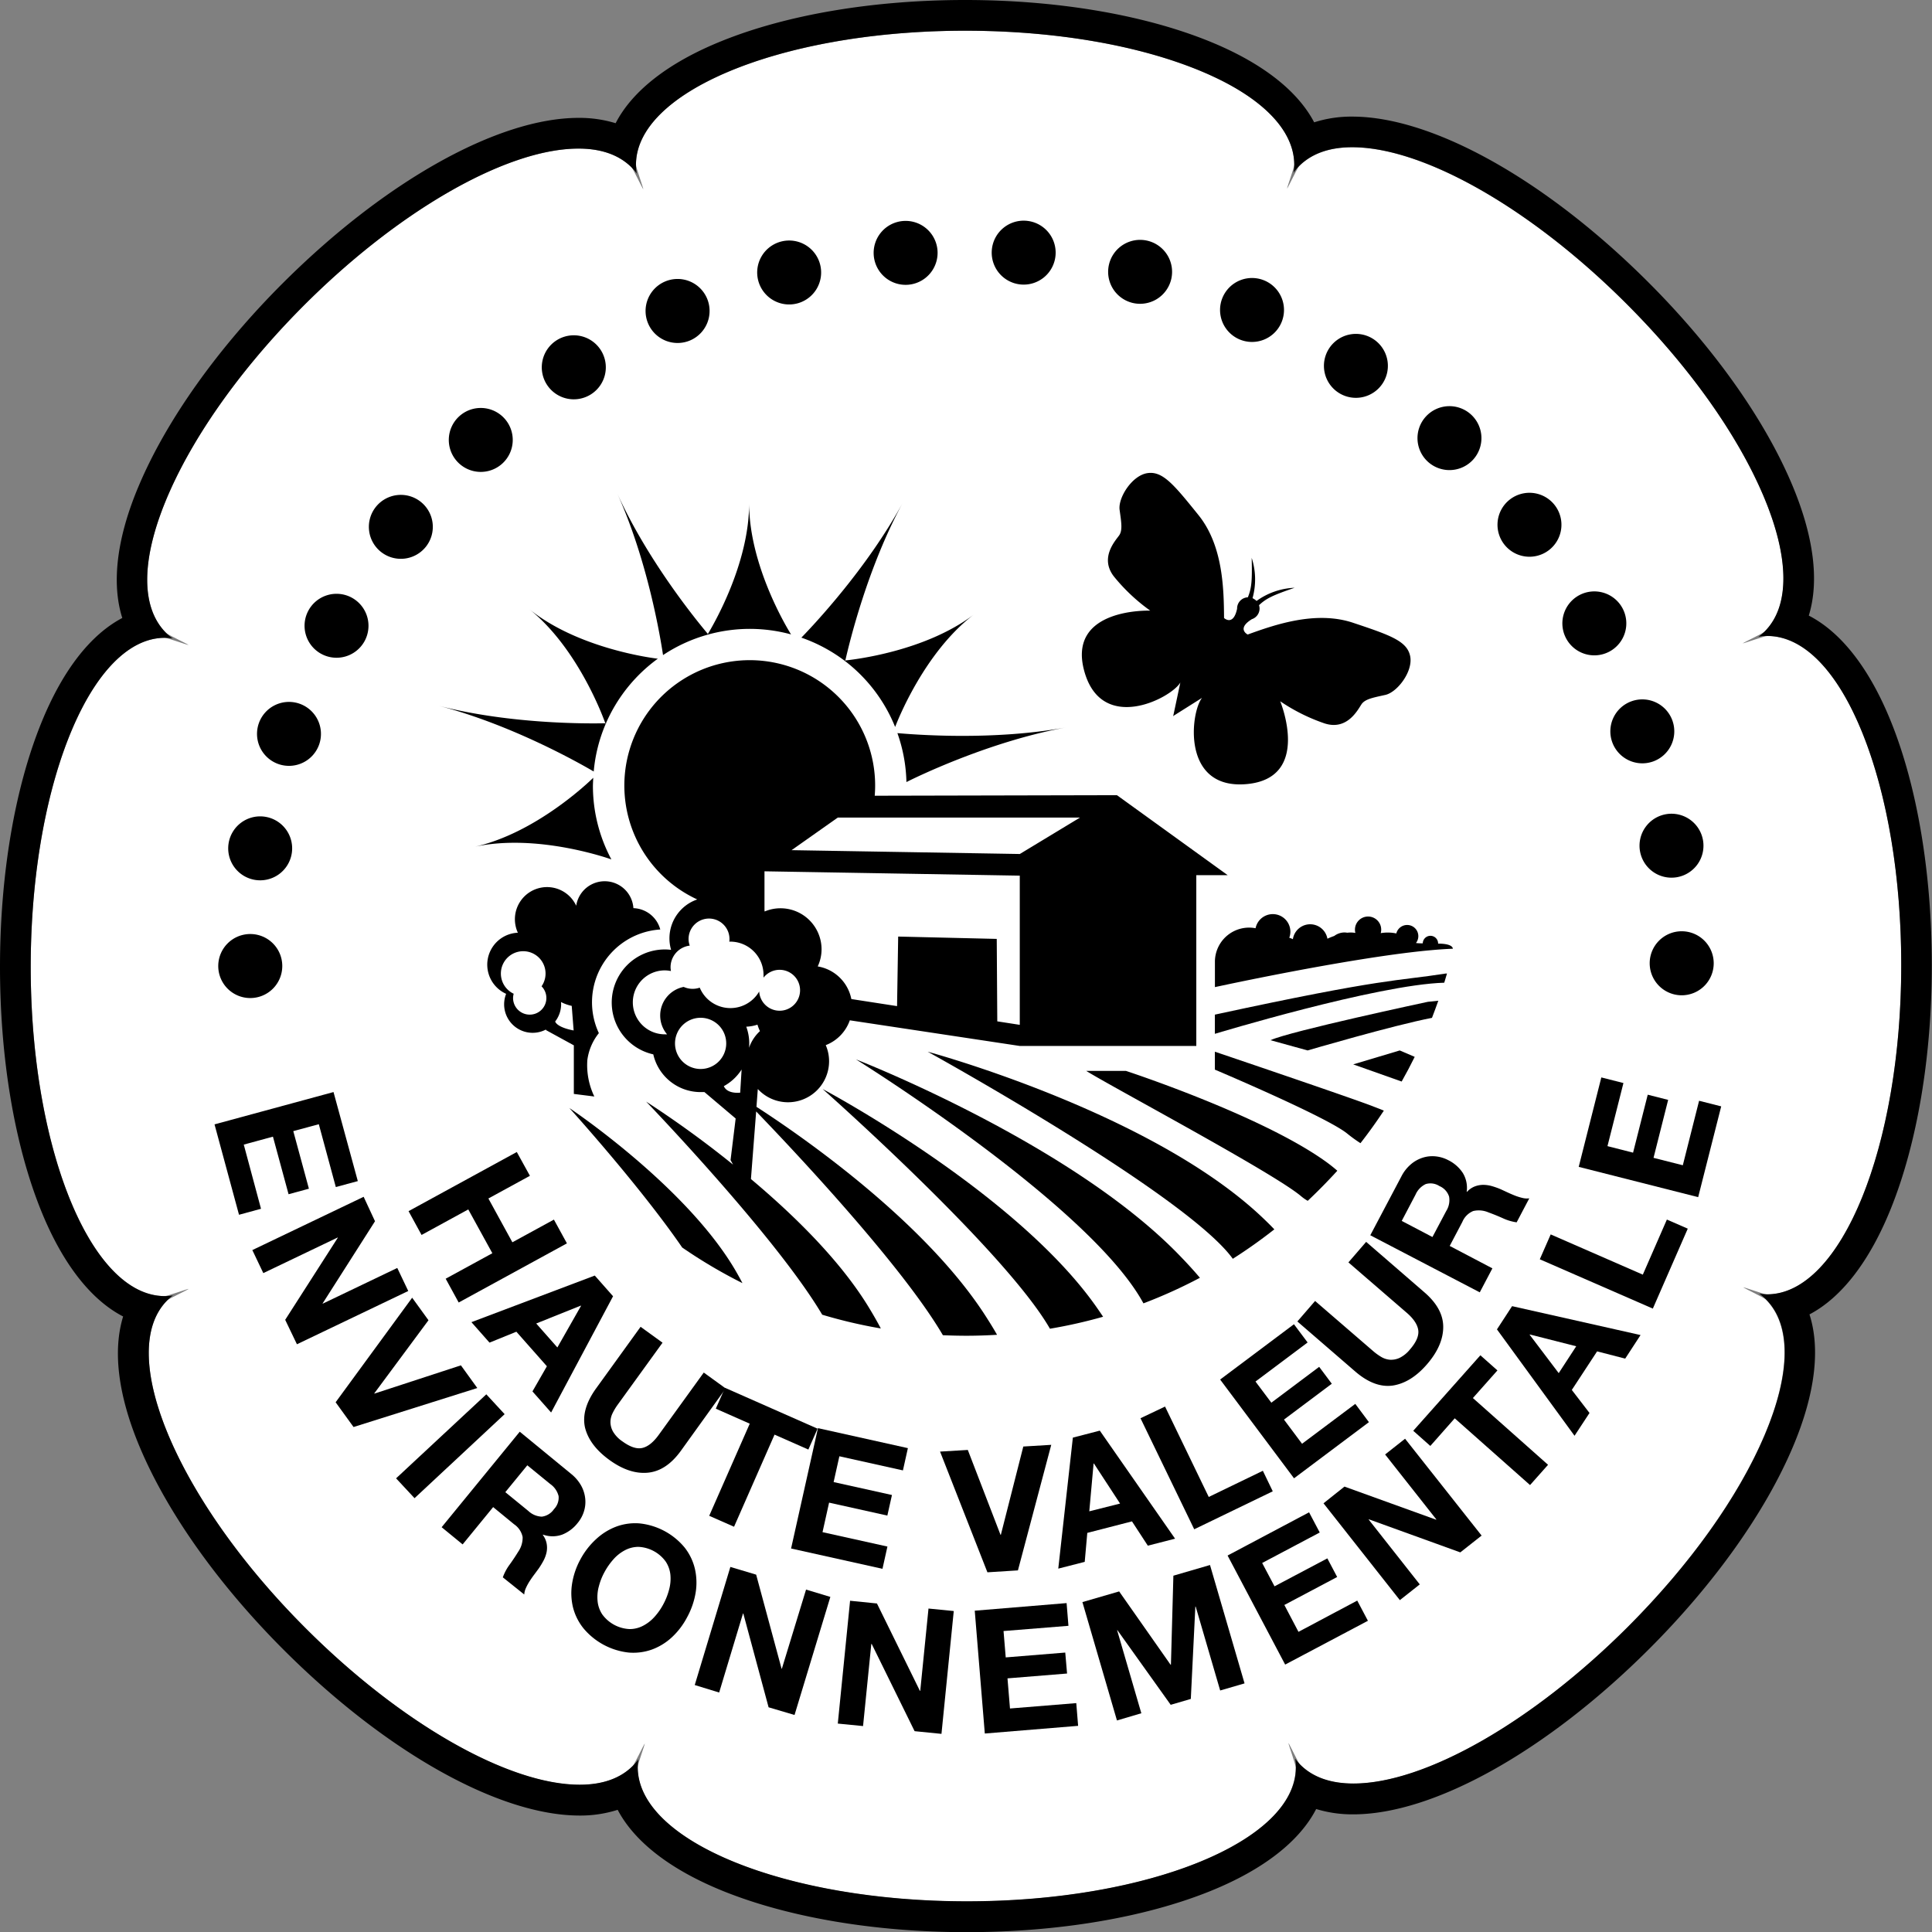 <?xml version="1.0" encoding="UTF-8"?> <svg xmlns="http://www.w3.org/2000/svg" viewBox="0 0 503.34 503.34"><rect x="0" y="0" width="503.34" height="503.34" fill="#808080" stroke="none"/><defs><style>.cls-1{fill:#fff;}.cls-2{fill:#000000;}</style></defs><title>Fichier 2</title><g id="Calque_2" data-name="Calque 2"><g id="Calque_5" data-name="Calque 5"><path class="cls-1" d="M495.34,251.46c0-22.84-3.59-44.31-10.11-60.47-6.58-16.31-15.38-25.29-24.8-25.29-.77,0-5.67,1.8-6.41,1.92.55-.41,5.23-2.58,5.73-3.08,6.65-6.65,6.53-19.23-.34-35.41S440,95.36,423.81,79.21C399,54.4,370.94,38.37,352.31,38.37c-5.92,0-10.57,1.65-13.82,4.89-.54.54-2.73,5.28-3.18,5.89.1-.68,1.88-5.52,1.88-6.22,0-9.41-9-18.22-25.28-24.8S274.27,8,251.43,8c-47.28,0-85.74,15.66-85.74,34.91,0,.77,1.8,5.68,1.92,6.42-.42-.55-2.59-5.23-3.08-5.73-3.25-3.24-7.9-4.89-13.82-4.89-18.63,0-46.7,16-71.51,40.83-16.14,16.15-28.79,33.87-35.6,49.91-6.88,16.19-7,28.76-.35,35.42.54.54,5.28,2.73,5.89,3.17-.68-.09-5.52-1.87-6.22-1.87C23.67,166.17,8,204.64,8,251.92s15.67,85.75,34.92,85.75c.72,0,5.57-1.79,6.26-1.89-.5.39-5.14,2.53-5.6,3C30,352.38,46.08,390.66,79.5,424.1,104.31,448.92,132.38,465,151,465c5.92,0,10.56-1.65,13.81-4.89.54-.54,2.74-5.28,3.18-5.89-.1.68-1.88,5.52-1.88,6.22,0,19.26,38.47,34.93,85.75,34.94h0c47.26,0,85.71-15.66,85.71-34.9,0-.76-1.79-5.66-1.91-6.4.41.54,2.58,5.22,3.07,5.72,3.25,3.24,7.9,4.89,13.83,4.89,18.63,0,46.7-16,71.51-40.82,16.14-16.15,28.79-33.87,35.61-49.91s7-28.76.34-35.41c-.54-.54-5.27-2.74-5.88-3.18.68.1,5.52,1.87,6.22,1.87C479.66,337.2,495.33,298.74,495.34,251.46Z"></path><path class="cls-2" d="M492.65,188c-5.59-13.86-13-23.3-21.41-27.62,2.78-9,1.32-20.75-4.46-34.37-7.21-17-20.45-35.59-37.31-52.44-26.63-26.64-56.2-43.19-77.16-43.19a31.72,31.72,0,0,0-9.93,1.49C338,23.54,328.62,16.24,314.9,10.7,297.81,3.8,275.28,0,251.43,0S205.06,3.8,188,10.7c-13.86,5.59-23.29,13-27.61,21.4a32.24,32.24,0,0,0-9.65-1.39c-21,0-50.53,16.54-77.17,43.17-16.85,16.86-30.1,35.48-37.31,52.44C30.38,140.08,29,152,31.86,161c-8.32,4.37-15.62,13.75-21.16,27.48C3.8,205.55,0,228.09,0,251.92s3.8,46.38,10.7,63.47c5.59,13.84,13,23.27,21.38,27.59-2.77,9-1.31,20.74,4.46,34.33,7.21,17,20.45,35.59,37.3,52.45C100.48,456.41,130,473,151,473a32,32,0,0,0,9.92-1.49c4.38,8.32,13.76,15.62,27.47,21.16,17.09,6.9,39.63,10.71,63.47,10.71h0c23.83,0,46.35-3.79,63.44-10.69,13.85-5.59,23.28-13,27.6-21.39a32.3,32.3,0,0,0,9.66,1.39c21,0,50.53-16.54,77.16-43.16,16.86-16.86,30.12-35.48,37.32-52.44,5.85-13.76,7.28-25.64,4.38-34.65,8.32-4.37,15.62-13.75,21.17-27.48,6.9-17.09,10.7-39.63,10.7-63.46S499.55,205.08,492.65,188ZM460.41,337.2a14.71,14.71,0,0,1-2.09-.16,14.49,14.49,0,0,1,1.75,1.47c6.66,6.65,6.53,19.23-.34,35.41s-19.47,33.76-35.61,49.91c-24.81,24.8-52.88,40.82-71.51,40.82-5.93,0-10.58-1.65-13.83-4.89a16.93,16.93,0,0,1-1.35-1.59,15.68,15.68,0,0,1,.19,2.27c0,19.24-38.45,34.9-85.71,34.9h0c-47.28,0-85.75-15.68-85.75-34.94a14.47,14.47,0,0,1,.17-2.08,15.3,15.3,0,0,1-1.47,1.75c-3.25,3.24-7.89,4.89-13.81,4.89-18.63,0-46.7-16-71.51-40.86C46.08,390.66,30,352.38,43.58,338.77a13.66,13.66,0,0,1,1.47-1.27,15.17,15.17,0,0,1-2.13.17C23.67,337.67,8,299.2,8,251.92s15.67-85.75,34.92-85.75a14.61,14.61,0,0,1,2.09.17,14.59,14.59,0,0,1-1.76-1.47c-6.65-6.66-6.53-19.23.35-35.42,6.81-16,19.46-33.76,35.6-49.91,24.81-24.8,52.88-40.83,71.51-40.83,5.92,0,10.57,1.65,13.82,4.89a16,16,0,0,1,1.36,1.6,14.65,14.65,0,0,1-.2-2.29C165.69,23.66,204.15,8,251.43,8c22.84,0,44.32,3.6,60.48,10.13s25.28,15.39,25.28,24.8A14.72,14.72,0,0,1,337,45a14.59,14.59,0,0,1,1.47-1.76c3.25-3.24,7.9-4.89,13.82-4.89,18.63,0,46.7,16,71.5,40.84,16.15,16.15,28.79,33.88,35.6,49.92s7,28.76.34,35.41a14.84,14.84,0,0,1-1.6,1.37,14.43,14.43,0,0,1,2.28-.21c9.42,0,18.22,9,24.8,25.29,6.52,16.16,10.11,37.63,10.11,60.47C495.33,298.74,479.66,337.2,460.41,337.2Z"></path><path class="cls-2" d="M307.51,177.82l-1.82,8.57-.08.13.07,0,0,.07.09-.12,7.41-4.67c-3,3.64-5.48,24,11.59,22.48s8.76-21.58,8.76-21.58a48.21,48.21,0,0,0,11.6,5.78c5.91,1.88,8.64-3.61,9.58-5s3.11-1.74,6.22-2.44,7.26-6.12,6.46-10.08-5.18-5.47-14.88-8.71-20.4.51-27.45,3.06c0,0-3-1.47,1.09-4a2.92,2.92,0,0,0,2-2.84,3.05,3.05,0,0,0-.14-.8c1.91-1.81,3.69-2.62,9.28-4.54a18.14,18.14,0,0,0-9.93,3.44,2.73,2.73,0,0,0-.49-.41,3.3,3.3,0,0,0-.55-.32,18.16,18.16,0,0,0-.22-10.5c.14,5.9,0,7.86-1,10.28a2.75,2.75,0,0,0-.8.14,2.91,2.91,0,0,0-2,2.83c-1,4.67-3.4,2.42-3.4,2.42-.06-7.51-.24-18.84-6.66-26.81s-9.35-11.56-13.34-10.93-7.64,6.4-7.21,9.56.83,5.31-.13,6.67-5.15,5.83-1.34,10.71a48.12,48.12,0,0,0,9.45,8.88s-21.71-.83-17.2,15.7S305.13,181.9,307.51,177.82Z"></path><path class="cls-2" d="M149.5,272.34V285l5.34.67a18.79,18.79,0,0,1-1.82-9.51,14.18,14.18,0,0,1,3-7,19,19,0,0,1,16-27,7.5,7.5,0,0,0-7-5.56,7.5,7.5,0,0,0-14.9-.63A8.34,8.34,0,1,0,134.92,243a8.33,8.33,0,0,0-3.06,15.92,7.54,7.54,0,0,0-.52,2.74,7.43,7.43,0,0,0,10.95,6.53l-.08.16Zm-3.34-11.28a11.25,11.25,0,0,0,2.79,1l.5,6.4s-4.11-.66-4.82-2.32h0a7.37,7.37,0,0,0,1.56-4.53C146.19,261.43,146.17,261.25,146.16,261.06ZM138,264.34a4.33,4.33,0,0,1-4.33-4.34,4.43,4.43,0,0,1,.16-1.1,5.82,5.82,0,1,1,7.26-1.94,4.33,4.33,0,0,1-3.09,7.38Z"></path><path class="cls-2" d="M148.34,288.67s18.3,20.2,29.39,36.34a131.32,131.32,0,0,0,15.7,9.28c-.43-.83-.9-1.69-1.43-2.62C179.34,309.34,148.34,288.67,148.34,288.67Z"></path><path class="cls-2" d="M214.32,283.72s47.48,42,59.22,62.45a129.9,129.9,0,0,0,13.85-3.12c-.6-.89-1.22-1.8-1.9-2.77C264.27,310.24,214.32,283.72,214.32,283.72Z"></path><path class="cls-2" d="M328,316.36c-29.31-27-86.31-42.36-86.31-42.36s67.41,37.2,79.49,53.95A131.4,131.4,0,0,0,332,320.28C330.84,319.06,329.51,317.76,328,316.36Z"></path><path class="cls-2" d="M223,276s61,37.91,74.9,63.56a130,130,0,0,0,14.71-6.66c-1.52-1.8-3.31-3.77-5.42-5.94C278.75,297.61,223,276,223,276Z"></path><path class="cls-2" d="M293.34,279H283c6.34,4,49,26.67,56,32.67a11.2,11.2,0,0,0,1.7,1.18q4-3.77,7.71-7.84a40.5,40.5,0,0,0-3.41-2.67C328,290.34,293.34,279,293.34,279Z"></path><path class="cls-2" d="M316.51,274v4.67S345.69,291,351,295.34a38.13,38.13,0,0,0,3.44,2.49q3.21-4.11,6.09-8.48c-.59-.26-1.39-.56-2.53-1C353,286.34,316.51,274,316.51,274Z"></path><path class="cls-2" d="M352.55,277.3l12.62,4.47c1.19-2.11,2.33-4.25,3.4-6.43l-3.9-1.67Z"></path><path class="cls-2" d="M331,271l9.67,2.67s22.23-6.53,32.4-8.49c.58-1.47,1.12-3,1.65-4.46L372,261S336,268.67,331,271Z"></path><path class="cls-2" d="M316.51,264.34v5s42.17-12.8,59.76-13.32c.24-.8.48-1.59.71-2.39l-.31,0C363.67,255.67,361.18,254.67,316.51,264.34Z"></path><path class="cls-2" d="M374.67,245.84a2,2,0,0,0-4-.07c-1.19,0-1.77-.09-1.77-.09h0a2.91,2.91,0,1,0-5.12-2.49,10.73,10.73,0,0,0-4.06-.08,3.42,3.42,0,1,0-6.61-.06A7.36,7.36,0,0,0,351,243a5.05,5.05,0,0,0-.68-.07,4.49,4.49,0,0,0-2.71.91c-.56.2-1.15.43-1.78.72h0a4.56,4.56,0,0,0-9,.13,4.48,4.48,0,0,0-.94-.37,4.51,4.51,0,0,0,.29-1.57,4.58,4.58,0,0,0-9.07-.92,8.91,8.91,0,0,0-10.59,8.59v6.75s34.34-7.49,55.31-9.53l2-.18c1.67-.14,3.24-.24,4.67-.29C378.5,247.17,378.67,245.84,374.67,245.84Z"></path><path class="cls-2" d="M197.08,288.36l.35-4.64A10.7,10.7,0,0,0,216,276.46a10.51,10.51,0,0,0-.87-4.17,10.75,10.75,0,0,0,6.27-6.47l44.27,6.68h46V228h8.17L291,207.17l-63.11.14c.07-.87.11-1.75.11-2.64a32.67,32.67,0,1,0-46.35,29.66,10.72,10.72,0,0,0-7.24,10.13,10.47,10.47,0,0,0,.43,3,14.74,14.74,0,0,0-1.64-.1,13.83,13.83,0,0,0-3,27.33,12.64,12.64,0,0,0,12.33,9.83c.34,0,.68,0,1,0l8.13,6.88-1.33,10.83.64,1.18A269.41,269.41,0,0,0,168.34,287s33.72,35,45.87,55.52a128.91,128.91,0,0,0,15.27,3.58c-.84-1.59-1.82-3.33-3-5.27-7.42-12.3-19.56-24.19-30.84-33.66L197,289.56c9.55,9.9,37.94,40,48.65,58.3q3,.13,6,.14c2.73,0,5.43-.09,8.11-.25-.72-1.26-1.52-2.6-2.42-4C241.36,318.19,207.68,295.2,197.08,288.36ZM218.27,213h63.1l-15.68,9.49-59.46-1Zm-19.1,24.09V227l19.63.33,46.88.8V267l-5.86-.91-.14-21.48L234,244l-.29,18.12-11.91-1.84a10.72,10.72,0,0,0-8.76-8.5,10.59,10.59,0,0,0,1-4.44,10.7,10.7,0,0,0-10.71-10.71,10.5,10.5,0,0,0-4.12.84ZM172,264.59a7.56,7.56,0,0,0,1.79,4.88,5.68,5.68,0,0,1-.59,0,8.33,8.33,0,1,1,0-16.66,8.43,8.43,0,0,1,1.6.17,5.56,5.56,0,0,1-.1-1,5.67,5.67,0,0,1,5-5.62,5.14,5.14,0,0,1-.31-1.72,5.33,5.33,0,0,1,10.66,0c0,.23,0,.46-.06.68h.26a8.67,8.67,0,0,1,8.67,8.67c0,.24,0,.47,0,.71a5.33,5.33,0,1,1-1.13,3.61,8.66,8.66,0,0,1-15.49-1,5.64,5.64,0,0,1-1.84.31,5.71,5.71,0,0,1-2.34-.5A7.58,7.58,0,0,0,172,264.59Zm10.53,13.91a6.67,6.67,0,1,1,6.67-6.66A6.66,6.66,0,0,1,182.53,278.5Zm10.31,6.17s-3.35.44-4.26-1.7h0a12.74,12.74,0,0,0,4.63-4.33Zm2.3-11.63a11.76,11.76,0,0,0,.06-1.2,12.58,12.58,0,0,0-.78-4.36,10.47,10.47,0,0,0,2.92-.53,11,11,0,0,0,.65,1.68A10.65,10.65,0,0,0,195.14,273Z"></path><path class="cls-2" d="M138.06,306.33l-10.82,5.91,6.25,11.41,10.82-5.91,3.39,6.19-28.2,15.41-3.39-6.2,12.16-6.64L122,315.09l-12.17,6.65-3.39-6.2,28.2-15.41Z"></path><path class="cls-2" d="M159.72,337.71,143.58,368l-4.86-5.5,3.76-6.55-7.95-9-7,2.84-4.71-5.33,32.14-12.14Zm-14.51,13.34,6.16-10.83-.06-.07-11.61,4.66Z"></path><path class="cls-2" d="M168.74,383.68q-4.8.44-10-3.34t-6.34-8.47q-1-4.65,2.79-10l11.7-16.2,5.72,4.14L160.9,366a14.66,14.66,0,0,0-1.32,2.21,5.25,5.25,0,0,0-.54,2.36,5.14,5.14,0,0,0,.7,2.45,8,8,0,0,0,2.43,2.51q3.06,2.22,5.22,1.69c1.43-.34,2.86-1.49,4.26-3.44l11.7-16.19,5.72,4.14L177.37,378Q173.56,383.25,168.74,383.68Z"></path><path class="cls-2" d="M186.49,367l2.39-5.44L213,372.21l-2.4,5.44-8.81-3.89-10.55,24-6.47-2.85,10.56-24Z"></path><path class="cls-2" d="M236.53,377.28l-1.29,5.8-16.56-3.68-1.5,6.72,15.2,3.37-1.2,5.36L216,391.48l-1.71,7.69,16.91,3.75-1.29,5.8-23.81-5.29,7-31.36Z"></path><path class="cls-2" d="M257.25,409.63l-12.34-31.45,7.23-.43,8.52,22.11h.09l5.85-23,7.28-.44-8.68,32.71Z"></path><path class="cls-2" d="M286.53,372.72l19.61,28.15-7.1,1.82-4.13-6.33-11.64,3-.67,7.55-6.89,1.76,3.8-34.13Zm5.28,19L285,381.29l-.09,0-1.12,12.45Z"></path><path class="cls-2" d="M303.53,366.45,314.91,390l14.1-6.82,2.58,5.35-20.46,9.89-14-28.93Z"></path><path class="cls-2" d="M337.11,345l3.56,4.75-13.58,10.18,4.13,5.51,12.46-9.34,3.29,4.4-12.46,9.34,4.71,6.3,13.87-10.39,3.55,4.76-19.51,14.63-19.25-25.73Z"></path><path class="cls-2" d="M376,345.69q0,4.83-4.19,9.7t-9,5.59q-4.72.64-9.7-3.64L338,344.28l4.62-5.34L357.75,352a14.59,14.59,0,0,0,2.09,1.51,5.28,5.28,0,0,0,2.3.74,5.22,5.22,0,0,0,2.5-.49,8.06,8.06,0,0,0,2.71-2.21c1.65-1.9,2.36-3.59,2.14-5.05s-1.25-3-3.06-4.54L351.3,328.89l4.62-5.35L371,336.6Q376,340.86,376,345.69Z"></path><path class="cls-2" d="M365.1,306.49a10.19,10.19,0,0,1,2.43-3.12,8.84,8.84,0,0,1,3.07-1.74,8.21,8.21,0,0,1,3.37-.37,9,9,0,0,1,3.35,1,9.59,9.59,0,0,1,3.79,3.34,7.43,7.43,0,0,1,1,4.91l.08,0a5.43,5.43,0,0,1,2-1.4,6.32,6.32,0,0,1,2.2-.42,8.33,8.33,0,0,1,2.34.34,19.15,19.15,0,0,1,2.31.83l1.64.76c.62.29,1.27.57,1.94.84a14.09,14.09,0,0,0,2,.63,4.68,4.68,0,0,0,1.8.11l-3.29,6.25a12.68,12.68,0,0,1-3.56-1.05c-1.29-.58-2.55-1.09-3.77-1.53a6.36,6.36,0,0,0-4-.36,5.26,5.26,0,0,0-2.82,2.84l-3.29,6.25,11.12,5.84-3.29,6.25L357,321.82Zm11.69,9a5.31,5.31,0,0,0,.74-3.73A4.44,4.44,0,0,0,375,309a4.26,4.26,0,0,0-3.57-.51,5.45,5.45,0,0,0-2.64,2.74l-3.6,6.85,8,4.2Z"></path><path class="cls-2" d="M93.22,307.71l-5.73,1.55-4.43-16.37-6.65,1.8,4.07,15-5.3,1.44-4.07-15-7.6,2.07L68,314.92l-5.73,1.56-6.38-23.55,31-8.42Z"></path><path class="cls-2" d="M97.7,318.17l-13.64,21.4,0,.08,19.44-9.31,2.86,6-29,13.88-3.06-6.37L88,322.47l0-.08-19.4,9.29-2.86-6,29-13.88Z"></path><path class="cls-2" d="M87.44,365.33l19.94-27.24,4.25,5.87L97.52,363l0,.08,22.56-7.37,4.27,5.91L92.11,371.78Z"></path><path class="cls-2" d="M131.47,368.43,108,390.32l-4.81-5.17,23.51-21.89Z"></path><path class="cls-2" d="M148.81,384a10.43,10.43,0,0,1,2.57,3,8.82,8.82,0,0,1,1.08,3.36,8.22,8.22,0,0,1-.32,3.38,8.8,8.8,0,0,1-1.67,3.07,9.58,9.58,0,0,1-4,3,7.4,7.4,0,0,1-5,0l-.06.07a5.51,5.51,0,0,1,1,2.23,6,6,0,0,1,0,2.24,8.36,8.36,0,0,1-.8,2.22,20.27,20.27,0,0,1-1.28,2.1l-1.07,1.45c-.42.55-.82,1.13-1.22,1.73a13.87,13.87,0,0,0-1,1.82,4.7,4.7,0,0,0-.46,1.74L131,410.94a12.71,12.71,0,0,1,1.75-3.28c.83-1.15,1.58-2.28,2.26-3.39a6.43,6.43,0,0,0,1.15-3.82,5.26,5.26,0,0,0-2.22-3.33l-5.46-4.48-7.95,9.72-5.47-4.48L135.41,373Zm-11.16,9.65a5.39,5.39,0,0,0,3.51,1.48,4.49,4.49,0,0,0,3.16-1.95,4.28,4.28,0,0,0,1.21-3.4,5.4,5.4,0,0,0-2.15-3.13l-6-4.9-5.73,7Z"></path><path class="cls-2" d="M155.29,401a16,16,0,0,1,5.27-3.28,14.22,14.22,0,0,1,6.08-.83,17.58,17.58,0,0,1,11.72,6.28,14.26,14.26,0,0,1,2.67,5.51,16.13,16.13,0,0,1,.21,6.21,20.22,20.22,0,0,1-2.2,6.4,19.32,19.32,0,0,1-4,5.27,15.58,15.58,0,0,1-5.22,3.2,14.47,14.47,0,0,1-6,.78A17.84,17.84,0,0,1,152,424.21a14.31,14.31,0,0,1-2.72-5.46,15.71,15.71,0,0,1-.24-6.13,19.47,19.47,0,0,1,2.13-6.28A19.84,19.84,0,0,1,155.29,401Zm.69,12.42a10.63,10.63,0,0,0-.29,3.74,7.59,7.59,0,0,0,1.22,3.44,9.32,9.32,0,0,0,7.14,3.82,7.55,7.55,0,0,0,3.54-.89,10.47,10.47,0,0,0,2.95-2.32,16.17,16.17,0,0,0,2.27-3.25,16.93,16.93,0,0,0,1.51-3.84,10.71,10.71,0,0,0,.34-3.82,7.62,7.62,0,0,0-1.22-3.46A9.27,9.27,0,0,0,166.3,403a7.57,7.57,0,0,0-3.54.91,10.58,10.58,0,0,0-3,2.4,17.6,17.6,0,0,0-2.34,3.39A15.94,15.94,0,0,0,156,413.37Z"></path><path class="cls-2" d="M197,410.24l6.62,24.5.08,0L210,414.13l6.33,1.91L207,446.8l-6.76-2-6.59-24.44-.08,0-6.21,20.59L181,439l9.28-30.77Z"></path><path class="cls-2" d="M228.47,417.75l11.19,22.76h.09l2.15-21.44,6.58.65-3.2,32-7-.7L227.1,428.29H227l-2.15,21.4-6.58-.65,3.2-32Z"></path><path class="cls-2" d="M277.88,417.65l.48,5.92-16.91,1.36.57,6.87,15.51-1.26L278,436l-15.52,1.26.65,7.85,17.27-1.4.48,5.92-24.31,2-2.62-32Z"></path><path class="cls-2" d="M291.57,414.61l13.4,19.1.09,0,.64-23.2,9.54-2.78,9,30.84-6.35,1.85-6.38-21.86-.09,0-1.18,24.06L305,444.15l-13.88-19.44-.08,0,6.31,21.64L291,448.23l-9-30.84Z"></path><path class="cls-2" d="M341.05,394l2.78,5.26-15,7.94,3.22,6.08L345.81,406l2.56,4.85-13.76,7.29,3.68,7L353.6,417l2.78,5.26-21.56,11.41-15-28.41Z"></path><path class="cls-2" d="M350.27,387.3l23.87,8.62.07-.06-13.35-16.93,5.2-4.1L386,400.06l-5.55,4.38-23.8-8.61-.07.06,13.31,16.89-5.19,4.1-19.89-25.23Z"></path><path class="cls-2" d="M372.64,376.71l-4.45-3.95,17.49-19.67,4.44,3.94-6.39,7.2,19.58,17.39-4.69,5.28L379,369.51Z"></path><path class="cls-2" d="M393.94,340.29l33.47,7.53-4,6.14-7.32-1.89-6.59,10.05,4.61,6-3.9,5.94L390,346.34Zm16.71,10.45-12.08-3.07-.05.07,7.57,10Z"></path><path class="cls-2" d="M404,321.6l24,10.48,6.27-14.35,5.44,2.37-9.1,20.83-29.45-12.85Z"></path><path class="cls-2" d="M417.19,280.7l5.76,1.46-4.16,16.44,6.67,1.7,3.82-15.1,5.32,1.35-3.81,15.1,7.63,1.93,4.24-16.8,5.76,1.46-6,23.65L411.3,304Z"></path><path class="cls-2" d="M73.54,251.67a8.34,8.34,0,1,1-8.33-8.33A8.33,8.33,0,0,1,73.54,251.67Z"></path><path class="cls-2" d="M76,222.39a8.33,8.33,0,1,1-6.85-9.59A8.33,8.33,0,0,1,76,222.39Z"></path><path class="cls-2" d="M83.17,193.9A8.33,8.33,0,1,1,78,183.32,8.34,8.34,0,0,1,83.17,193.9Z"></path><path class="cls-2" d="M95,167a8.33,8.33,0,1,1-3.37-11.3A8.34,8.34,0,0,1,95,167Z"></path><path class="cls-2" d="M111,142.38a8.33,8.33,0,1,1-1.46-11.7A8.33,8.33,0,0,1,111,142.38Z"></path><path class="cls-2" d="M130.9,120.74a8.33,8.33,0,1,1,.47-11.78A8.33,8.33,0,0,1,130.9,120.74Z"></path><path class="cls-2" d="M154.06,102.67a8.34,8.34,0,1,1,2.41-11.54A8.33,8.33,0,0,1,154.06,102.67Z"></path><path class="cls-2" d="M179.89,88.65a8.34,8.34,0,1,1,4.27-11A8.35,8.35,0,0,1,179.89,88.65Z"></path><path class="cls-2" d="M207.67,79.06a8.33,8.33,0,1,1,6-10.13A8.33,8.33,0,0,1,207.67,79.06Z"></path><path class="cls-2" d="M236.64,74.18a8.33,8.33,0,1,1,7.6-9A8.34,8.34,0,0,1,236.64,74.18Z"></path><path class="cls-2" d="M266,74.12a8.33,8.33,0,1,1,9-7.63A8.33,8.33,0,0,1,266,74.12Z"></path><path class="cls-2" d="M295,78.9a8.33,8.33,0,1,1,10.11-6.05A8.34,8.34,0,0,1,295,78.9Z"></path><path class="cls-2" d="M322.83,88.38a8.33,8.33,0,1,1,11-4.31A8.33,8.33,0,0,1,322.83,88.38Z"></path><path class="cls-2" d="M348.71,102.3a8.33,8.33,0,1,1,11.53-2.45A8.33,8.33,0,0,1,348.71,102.3Z"></path><path class="cls-2" d="M372,120.29a8.33,8.33,0,1,1,11.77-.52A8.34,8.34,0,0,1,372,120.29Z"></path><path class="cls-2" d="M391.91,141.85a8.33,8.33,0,1,1,11.7,1.42A8.33,8.33,0,0,1,391.91,141.85Z"></path><path class="cls-2" d="M408.06,166.4a8.33,8.33,0,1,1,11.3,3.32A8.33,8.33,0,0,1,408.06,166.4Z"></path><path class="cls-2" d="M420,193.27a8.33,8.33,0,1,1,10.6,5.14A8.34,8.34,0,0,1,420,193.27Z"></path><path class="cls-2" d="M427.26,221.73a8.33,8.33,0,1,1,9.62,6.81A8.33,8.33,0,0,1,427.26,221.73Z"></path><path class="cls-2" d="M429.79,251a8.34,8.34,0,1,1,8.37,8.3A8.35,8.35,0,0,1,429.79,251Z"></path><path class="cls-2" d="M195.34,163.84a41,41,0,0,1,10.75,1.44c-.75-1.19-10.92-17.73-10.92-34.11,0,15.94-9.56,32-10.75,34l.11.13A41,41,0,0,1,195.34,163.84Z"></path><path class="cls-2" d="M184.3,165.36l.12-.2c-3.27-3.88-15.82-19.35-23.68-36.76,8,17.66,11.3,37.62,12,42.27a40.57,40.57,0,0,1,11.59-5.31Z"></path><path class="cls-2" d="M184.32,165.36l.21-.07-.11-.13-.12.2Z"></path><path class="cls-2" d="M171.38,171.61c-1.32-.15-20.64-2.58-33.43-12.86,12.42,10,19,27.53,19.75,29.68h.17A41,41,0,0,1,171.38,171.61Z"></path><path class="cls-2" d="M157.7,188.43c-5.07.11-25,.2-43.49-4.58C133,188.7,150.63,198.62,154.68,201a40.46,40.46,0,0,1,3.1-12.35A1,1,0,0,1,157.7,188.43Z"></path><path class="cls-2" d="M157.87,188.42h-.17a1,1,0,0,0,.08.21Z"></path><path class="cls-2" d="M154.56,202.63c-1,1-15,14.48-31,18,16.6-3.65,35.72,3.27,35.72,3.27h0a40.72,40.72,0,0,1-4.81-19.23Q154.5,203.65,154.56,202.63Z"></path><path class="cls-2" d="M277.71,189.52C258.65,193,238.49,191.4,233.8,191a40.81,40.81,0,0,1,2.35,12.75C240.42,201.6,258.69,193,277.71,189.52Z"></path><path class="cls-2" d="M233.21,189.4c.5-1.33,7.52-19.43,20.55-29.33-12.69,9.65-31.3,11.77-33.57,12,0,.06,0,.13,0,.18A40.92,40.92,0,0,1,233.21,189.4Z"></path><path class="cls-2" d="M220,172.09l.23,0c1.12-4.95,5.84-24.3,14.95-41.09-9.24,17-23.12,31.75-26.4,35.12a41.07,41.07,0,0,1,11.24,6Z"></path><path class="cls-2" d="M220,172.11l.17.14c0-.05,0-.12,0-.18l-.23,0Z"></path><path class="cls-2" d="M184.32,165.36h.26l-.05-.07Z"></path><path class="cls-2" d="M157.78,188.64h0l.18-.22h-.09Z"></path><path class="cls-2" d="M220,172.11l.15.21,0-.07Z"></path></g></g></svg>
